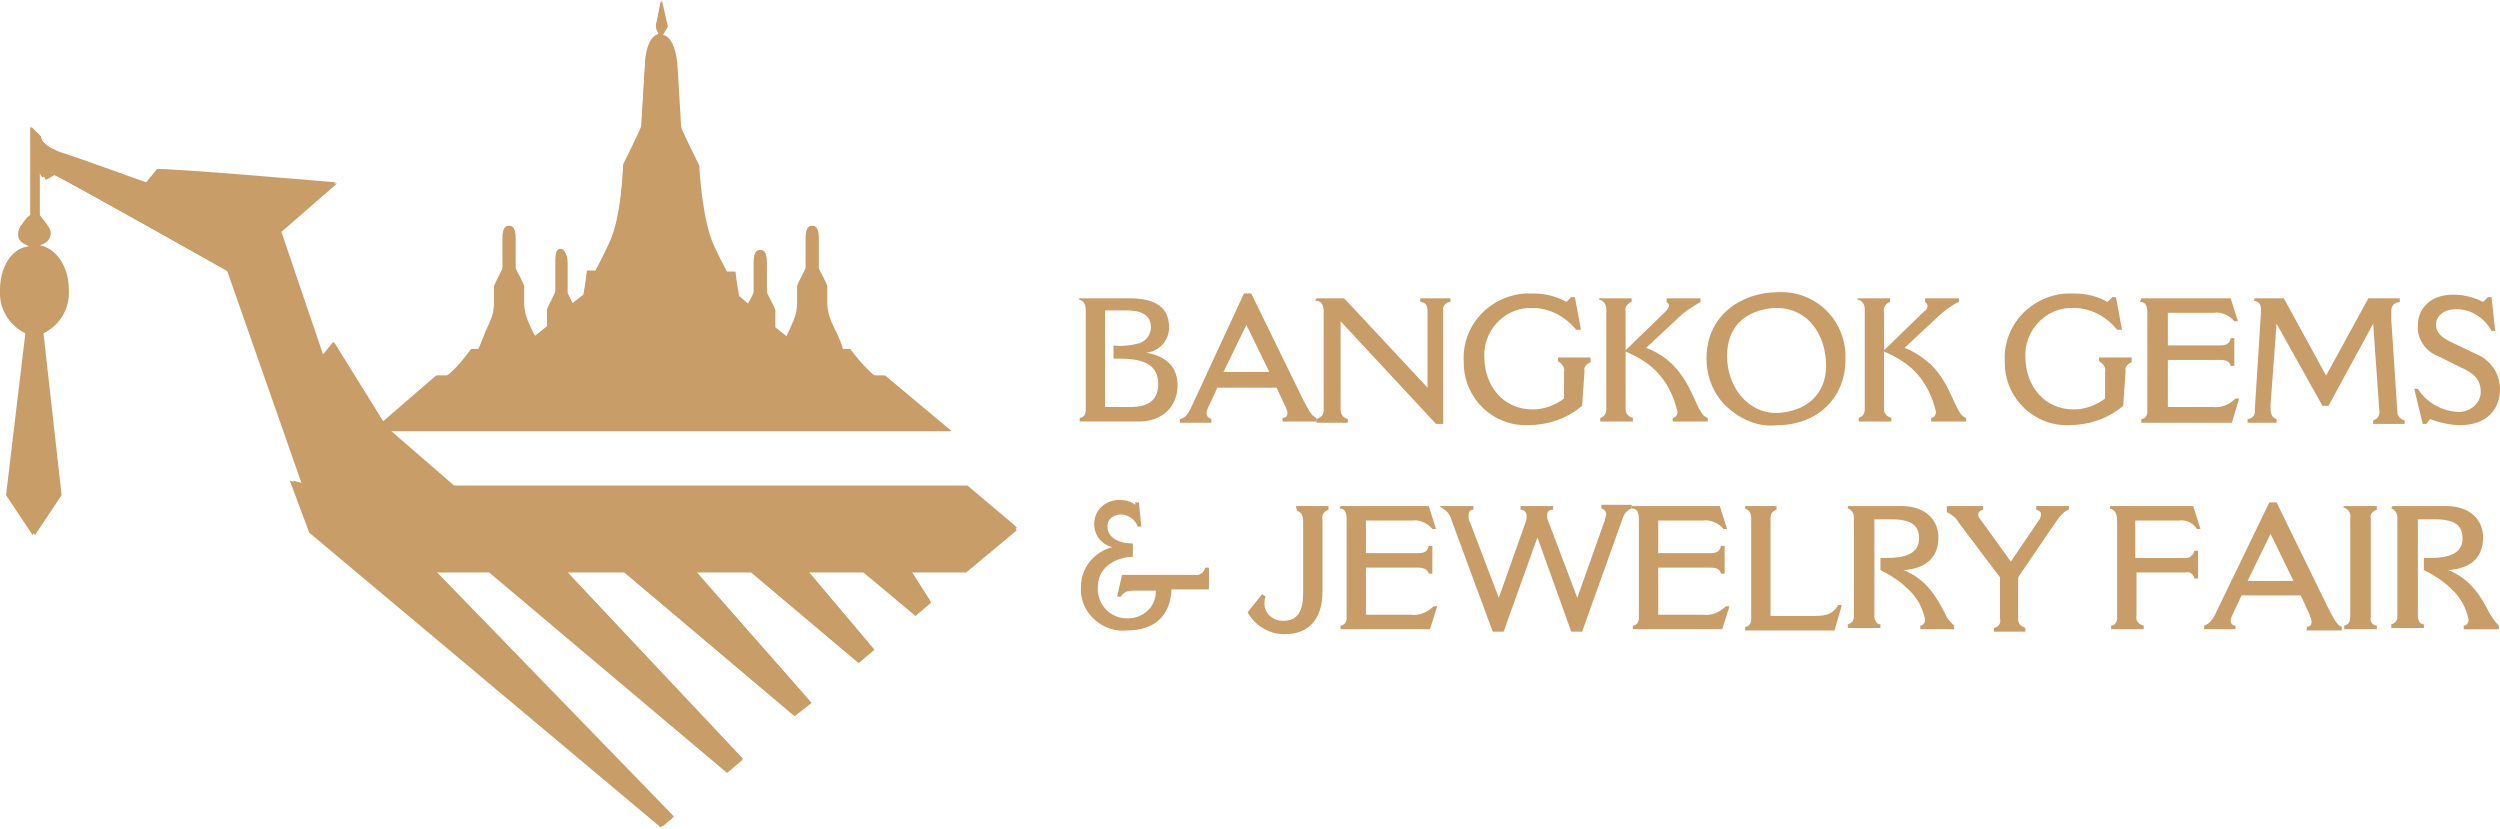<svg xmlns="http://www.w3.org/2000/svg" xmlns:xlink="http://www.w3.org/1999/xlink" x="0px" y="0px" viewBox="0 0 207 68.6" style="enable-background:new 0 0 207 68.6;" xml:space="preserve"><style type="text/css">	.st0{fill:#C89D67;}	.st1{display:none;}</style><g id="Layer_1">	<g>		<g id="Layer_5">			<path class="st0" d="M89.4,24.7h4.1c1.8,0,3.3,0.5,3.3,2.4c0,1.1-0.8,2-1.9,2.1c1.7,0.3,2.6,1.2,2.6,2.7c0,1.8-1.3,3-3.2,3h-4.9    v-0.3c0.3,0,0.5-0.3,0.5-0.6v-8.3c0-0.4-0.1-0.8-0.6-0.9L89.4,24.7z M91.5,25.8v7.9h2.1c1.4,0,2.3-0.5,2.3-1.9    c0-1.4-0.9-2.1-3.1-2.1h-0.6v-1.1c0.7,0.1,1.5,0,2.2-0.2c0.5-0.2,0.9-0.7,0.9-1.3c0-0.8-0.5-1.4-2-1.4H91.5z"></path>			<path class="st0" d="M103,24.3h0.6l4.3,8.8c0.4,0.7,0.6,1.3,1.1,1.5v0.3h-2.8v-0.3c0.3,0,0.4-0.2,0.4-0.4c0-0.2-0.1-0.4-0.2-0.6    l-0.7-1.5h-4.9l-0.7,1.5c-0.1,0.2-0.2,0.4-0.2,0.6c0,0.2,0.1,0.4,0.4,0.5v0.3h-2.6v-0.3c0.4-0.1,0.6-0.3,0.9-0.9L103,24.3z     M103.2,26.9l-1.9,3.9h3.8L103.2,26.9z"></path>			<path class="st0" d="M109,24.7h2.3l6.9,7.4v-6.4c0-0.4-0.2-0.7-0.6-0.7v-0.3h2.5v0.3c-0.4,0-0.7,0.4-0.6,0.7c0,0,0,0,0,0v9.4    h-0.6l-7.9-8.5v7.3c0,0.4,0.2,0.7,0.6,0.8v0.3H109v-0.3c0.2-0.1,0.6-0.2,0.6-0.7v-8.2c0-0.6-0.2-0.9-0.7-0.9L109,24.7z"></path>			<path class="st0" d="M131,33.6c-1.3,1.1-2.9,1.6-4.5,1.6c-2.8,0.1-5.2-2.1-5.3-5c0-0.1,0-0.1,0-0.2c-0.2-3,2.1-5.5,5.1-5.7    c0.2,0,0.4,0,0.6,0c1,0,1.9,0.2,2.8,0.7l0.4-0.4h0.3l0.5,2.7h-0.4c-0.9-1.1-2.2-1.8-3.6-1.8c-2.1-0.1-3.9,1.6-4,3.7    c0,0.1,0,0.2,0,0.3c0,2.5,1.6,4.4,4,4.4c0.9,0,1.8-0.3,2.6-0.9v-2.2c0.1-0.4-0.2-0.7-0.5-0.9v-0.3h2.7V30    c-0.3,0.1-0.6,0.4-0.5,0.7L131,33.6z"></path>			<path class="st0" d="M132.4,24.7h2.7v0.3c-0.3,0.1-0.6,0.4-0.5,0.8v3.2l3.3-3.2c0.2-0.2,0.3-0.4,0.3-0.5s-0.1-0.2-0.2-0.3v-0.3    h2.8v0.3c-0.5,0.3-1,0.6-1.5,1l-3,2.8c0.8,0.3,1.6,0.8,2.2,1.4c1.8,1.8,2,4.2,2.9,4.4v0.3h-2.9v-0.3c0.2,0,0.4-0.2,0.4-0.5    c-0.3-1.3-0.9-2.5-1.8-3.4c-0.7-0.7-1.6-1.2-2.5-1.6v4.8c0,0.3,0.2,0.6,0.6,0.7v0.3h-2.7v-0.3c0.3-0.1,0.5-0.3,0.5-0.7v-8.3    c0-0.4-0.2-0.7-0.6-0.8L132.4,24.7z"></path>			<path class="st0" d="M143,33.7c-1.1-1-1.7-2.5-1.7-4c0-3.9,3.3-5.5,5.8-5.5c3-0.2,5.5,2,5.7,5c0,0.2,0,0.4,0,0.6    c0,3.2-2.4,5.4-5.6,5.4C145.7,35.4,144.2,34.8,143,33.7 M151.2,30.3c0-2.6-1.5-4.8-4.1-4.8c-1.1,0-4.1,0.5-4.1,4    c0,2.4,1.6,4.7,4.1,4.7C149.5,34.1,151.2,32.7,151.2,30.3"></path>			<path class="st0" d="M153.8,24.7h2.7v0.3c-0.3,0.1-0.6,0.4-0.5,0.8v3.2l3.3-3.2c0.2-0.1,0.3-0.3,0.3-0.5c0-0.1-0.1-0.2-0.2-0.3    v-0.3h2.8v0.3c-0.5,0.2-1,0.6-1.5,1l-3,2.8c0.8,0.3,1.5,0.8,2.2,1.4c1.8,1.8,2,4.2,2.9,4.4v0.3h-2.9v-0.3c0.2,0,0.4-0.2,0.4-0.5    c-0.3-1.3-0.9-2.5-1.8-3.4c-0.7-0.7-1.6-1.2-2.5-1.6v4.8c0,0.3,0.2,0.6,0.6,0.7v0.3h-2.7v-0.3c0.3-0.1,0.5-0.3,0.5-0.7v-8.3    c0-0.4-0.2-0.7-0.6-0.8L153.8,24.7z"></path>			<path class="st0" d="M175.8,33.6c-1.3,1.1-2.9,1.6-4.5,1.6c-2.8,0.1-5.2-2.1-5.3-5c0-0.1,0-0.1,0-0.2c-0.2-3,2.1-5.5,5.1-5.7    c0.2,0,0.4,0,0.6,0c1,0,1.9,0.2,2.8,0.7l0.4-0.4h0.3l0.5,2.7h-0.4c-0.9-1.1-2.2-1.8-3.6-1.8c-2.1-0.1-3.9,1.6-4,3.7    c0,0.1,0,0.2,0,0.3c0,2.5,1.6,4.4,4,4.4c0.9,0,1.8-0.3,2.6-0.9v-2.2c0.1-0.4-0.2-0.7-0.5-0.9v-0.3h2.7V30    c-0.3,0.1-0.6,0.4-0.5,0.7L175.8,33.6z"></path>			<path class="st0" d="M177.3,24.7h7.4l0.6,1.9h-0.3c-0.4-0.5-1.1-0.8-1.7-0.7h-3.8v2.7h4.3c0.5,0,0.8-0.1,0.9-0.6h0.3v2.3h-0.3    c-0.1-0.4-0.4-0.5-0.9-0.5h-4.3v3.9h3.7c0.7,0.1,1.4-0.2,1.9-0.7h0.3l-0.6,2h-7.5v-0.3c0.3,0,0.5-0.3,0.5-0.6v-8.2    c0-0.5-0.1-0.9-0.6-0.9L177.3,24.7z"></path>			<path class="st0" d="M186.7,24.7h2.4l3.5,6.4l3.5-6.4h2.6v0.3c-0.6,0.1-0.7,0.4-0.7,0.8c0,0.2,0,0.4,0,0.7l0.5,7.6    c0,0.3,0.2,0.6,0.6,0.7v0.3h-2.6v-0.3c0.4-0.1,0.6-0.5,0.5-0.9l-0.5-7.1l-3.7,6.8h-0.5l-3.8-6.8l-0.5,6.7c0,0.7,0,1,0.5,1.2v0.3    h-2.4v-0.3c0.4,0,0.7-0.4,0.6-0.8c0,0,0,0,0,0l0.5-7.9c0-0.5,0.1-1-0.6-1.1L186.7,24.7z"></path>			<path class="st0" d="M201.9,29.5c-1.1-0.4-1.8-1.5-1.7-2.6c0-1.2,0.9-2.5,2.9-2.5c0.9,0,1.7,0.2,2.5,0.6l0.4-0.4h0.3l0.3,2.8    h-0.3c-0.6-1.1-1.7-1.8-2.9-1.8c-1.1,0-1.7,0.6-1.7,1.3c0,0.6,0.4,1,1.2,1.4l2.1,1c1.2,0.5,2,1.6,2,2.9c0,1.7-1.1,3-3.3,3    c-0.8,0-1.7-0.2-2.5-0.5l-0.3,0.4h-0.3l-0.7-2.9h0.3c0.7,1.1,1.9,1.8,3.2,1.9c1,0.1,1.9-0.6,2-1.5c0-0.1,0-0.1,0-0.2    c0-0.9-0.5-1.5-1.7-2L201.9,29.5z"></path>			<path class="st0" d="M94,41.6h0.3l0.2,2h-0.3c-0.2-0.6-0.8-1-1.4-1c-0.6,0-1.1,0.4-1.1,0.9c0,0,0,0.1,0,0.1    c0,0.9,0.9,1.4,2.1,1.4v1.1c-1,0-2.9,0.6-2.9,2.5c-0.1,1.4,1,2.6,2.4,2.6c0,0,0.1,0,0.1,0c1.2,0,2.3-0.9,2.3-2.2c0,0,0-0.1,0-0.1    H94c-0.7,0-0.9,0.1-1.2,0.5h-0.3l0.4-1.8h6c0.4,0.1,0.8-0.2,0.9-0.6h0.3v1.8h-3.1c-0.1,2.2-1.4,3.4-3.7,3.4    c-1.9,0.2-3.7-1.3-3.8-3.2c0-0.1,0-0.3,0-0.4c0-1.6,1.1-2.9,2.6-3.3c-0.9-0.2-1.5-1-1.5-1.9c0-1.1,0.8-1.9,1.9-2    c0.1,0,0.1,0,0.2,0c0.5,0,0.9,0.1,1.3,0.4L94,41.6z"></path>			<path class="st0" d="M107.3,41.9h2.7v0.3c-0.3,0.1-0.6,0.4-0.5,0.8v6c0,2.4-1.3,3.5-3,3.5c-1.3,0.1-2.6-0.7-3.2-1.8l1.2-1.5    l0.3,0.2c-0.1,0.2-0.1,0.4-0.1,0.6c0,0.8,0.7,1.4,1.5,1.4c0,0,0,0,0.1,0c1.2,0,1.6-0.9,1.6-2.3v-5.9c0-0.6-0.2-0.8-0.5-0.9    L107.3,41.9z"></path>			<path class="st0" d="M111,41.9h7.3l0.6,1.9h-0.3c-0.4-0.5-1.1-0.8-1.7-0.7h-3.8v2.7h4.3c0.5,0,0.8-0.1,0.9-0.6h0.3v2.3h-0.3    c-0.1-0.4-0.5-0.5-0.9-0.5h-4.3v3.9h3.7c0.7,0.1,1.4-0.2,1.9-0.7h0.3l-0.6,1.9H111v-0.3c0.3,0,0.5-0.3,0.5-0.6v-8.2    c0-0.5-0.1-0.9-0.6-0.9L111,41.9z"></path>			<path class="st0" d="M119.2,41.9h2.8v0.3c-0.3,0-0.4,0.2-0.4,0.5c0,0,0,0,0,0c0,0.2,0,0.4,0.1,0.5l2.4,6.3l2.2-6.2    c0.1-0.2,0.1-0.4,0.1-0.6c0-0.3-0.2-0.5-0.5-0.5v-0.3h2.7v0.3c-0.4,0-0.5,0.2-0.5,0.5c0,0.1,0,0.2,0,0.2l2.5,6.6l2.2-6.2    c0.1-0.2,0.1-0.4,0.2-0.7c0-0.2-0.1-0.4-0.4-0.5v-0.3h2.5v0.3c-0.3,0.1-0.6,0.4-0.7,0.7l-3.4,9.5h-0.9l-2.8-7.8l-2.8,7.8h-0.9    l-3.4-9.2c-0.1-0.5-0.4-0.8-0.9-1.1L119.2,41.9z"></path>			<path class="st0" d="M135.1,41.9h7.3l0.6,1.9h-0.3c-0.4-0.5-1.1-0.8-1.7-0.7h-3.7v2.7h4.3c0.5,0,0.8-0.1,0.9-0.6h0.3v2.3h-0.3    c-0.1-0.4-0.4-0.5-0.9-0.5h-4.3v3.9h3.7c0.7,0.1,1.4-0.2,1.9-0.7h0.3l-0.6,1.9h-7.4v-0.3c0.3,0,0.5-0.3,0.5-0.6v-8.2    c0-0.5-0.1-0.9-0.6-0.9L135.1,41.9z"></path>			<path class="st0" d="M144.4,41.9h2.7v0.3c-0.3,0.1-0.5,0.3-0.5,0.7v8.1h3.4c0.9,0,1.7,0,2.2-0.9h0.3l-0.6,2.1h-7.4v-0.3    c0.3,0,0.5-0.3,0.5-0.6V43c0-0.5-0.1-0.7-0.5-0.9V41.9z"></path>			<path class="st0" d="M153,41.9h4.4c2.2,0,3.1,1.3,3.1,2.6c0,1.8-1.2,2.6-2.9,2.7c1.8,0.7,2.7,2.1,3.5,3.7    c0.1,0.3,0.4,0.6,0.7,0.9v0.3H159v-0.3c0.2,0,0.4-0.2,0.4-0.5c-0.2-1-0.7-1.9-1.5-2.6c-0.6-0.6-1.4-1.1-2.2-1.5v-1h0.5    c1.2,0,2.7-0.2,2.7-1.6c0-1-0.5-1.6-2.3-1.6h-1.4v8.1c0,0.1,0.1,0.6,0.5,0.6v0.3H153v-0.3c0.3-0.1,0.5-0.3,0.5-0.6v-8.3    c0-0.3-0.2-0.6-0.5-0.7V41.9z"></path>			<path class="st0" d="M161.2,41.9h3v0.3c-0.3,0.1-0.4,0.2-0.4,0.4c0,0.1,0,0.2,0.1,0.3l2.6,3.6l2.3-3.4c0.1-0.1,0.2-0.3,0.2-0.5    c0-0.2-0.1-0.3-0.4-0.4v-0.3h2.7v0.3c-0.4,0.1-0.8,0.6-1.2,1.2l-3,4.4v3.4c0,0.5,0.2,0.6,0.6,0.8v0.3h-2.6v-0.3    c0.4-0.1,0.6-0.4,0.5-0.8v-3.4l-3.4-4.5c-0.2-0.4-0.6-0.7-1-0.9L161.2,41.9z"></path>			<path class="st0" d="M174.7,41.9h6.9l0.6,1.9h-0.3c-0.3-0.5-0.9-0.8-1.5-0.7h-3.6v3.1h4c0.4,0.1,0.8-0.2,0.9-0.6h0.3v2.3h-0.3    c-0.1-0.4-0.4-0.6-0.8-0.5h-4V51c-0.1,0.4,0.2,0.7,0.6,0.8v0.3h-2.7v-0.3c0.3,0,0.5-0.3,0.5-0.6v-7.7c0-0.8,0-1.2-0.6-1.4    L174.7,41.9z"></path>			<path class="st0" d="M187.9,41.6h0.6l4.3,8.8c0.4,0.7,0.6,1.3,1.1,1.5v0.3H191v-0.3c0.3,0,0.4-0.2,0.4-0.4c0-0.2-0.1-0.4-0.2-0.7    l-0.7-1.5h-4.9l-0.7,1.5c-0.1,0.2-0.2,0.4-0.2,0.6c0,0.2,0.1,0.4,0.4,0.4v0.3h-2.6v-0.3c0.3-0.1,0.6-0.3,0.9-0.9L187.9,41.6z     M188,44.2l-1.9,3.9h3.8L188,44.2z"></path>			<path class="st0" d="M194.1,41.9h2.7v0.3c-0.3,0.1-0.6,0.4-0.5,0.7v8.2c-0.1,0.4,0.2,0.7,0.5,0.7v0.3h-2.7v-0.3    c0.4-0.1,0.5-0.3,0.5-0.9v-8c0.1-0.4-0.2-0.8-0.6-0.9L194.1,41.9z"></path>			<path class="st0" d="M198.1,41.9h4.4c2.2,0,3.1,1.3,3.1,2.6c0,1.8-1.2,2.6-2.9,2.7c1.8,0.7,2.7,2.1,3.5,3.7    c0.2,0.3,0.4,0.6,0.7,0.9v0.3h-2.9v-0.3c0.2,0,0.4-0.2,0.4-0.5c-0.2-1-0.7-1.9-1.5-2.6c-0.6-0.6-1.4-1.1-2.2-1.5v-1h0.5    c1.2,0,2.7-0.2,2.7-1.6c0-1-0.5-1.6-2.3-1.6h-1.4v8.1c0,0.1,0.1,0.6,0.5,0.6v0.3h-2.7v-0.3c0.3-0.1,0.5-0.3,0.5-0.6v-8.3    c0-0.3-0.2-0.6-0.5-0.7L198.1,41.9z"></path>			<path class="st0" d="M54.3,2.1l0.3,0.7c-1.2,0.2-1.2,2.6-1.2,2.6l-0.3,5c0,0.2-1.5,3.2-1.5,3.2s-0.1,4.4-1.2,6.6    c-0.5,1.1-1.1,2.2-1.1,2.2h-0.7c0,0-0.1,1-0.3,2l-0.9,0.7c-0.2-0.4-0.5-1-0.5-1v-2.4c0-0.3,0-1.1-0.5-1.1S46,21.5,46,21.7v2.4    c0,0.1-0.7,1.4-0.7,1.5v1.4l-1,0.8L43.8,27c-0.3-0.6-0.5-1.3-0.5-1.9v-1.4c0-0.2-0.7-1.4-0.7-1.5v-2.4c0-0.3,0-1.1-0.5-1.1    s-0.5,0.8-0.5,1.1v2.4c0,0.1-0.7,1.4-0.7,1.5v1.4c0,0.7-0.2,1.3-0.5,1.9c-0.3,0.6-0.5,1.3-0.8,1.9h-0.6c-0.6,0.8-1.2,1.6-2,2.2    h-0.9l-4.4,3.8l-4.1-6.6l-0.9,1.1l-3.5-10.3l4.6-4c0,0-13.8-1.2-14.8-1.1l-0.9,1.1c0,0-5.8-2.1-6.8-2.4s-2-0.9-2.1-1.6l0,0L3,11    l-0.5-0.5l0,0v3.2l0,0v4.1C2.2,18,2,18.3,1.8,18.6c-0.2,0.2-0.3,0.5-0.3,0.8c0,0.7,0.6,0.8,0.9,1C1,20.5,0,22.1,0,24    c-0.1,1.5,0.7,2.9,2.1,3.6L0.5,41l2.2,3.3L5,41L3.4,27.5c1.3-0.7,2.2-2.1,2.1-3.5c0-1.9-1-3.4-2.4-3.7c0.4-0.1,0.9-0.3,0.9-1    c0-0.3-0.2-0.5-0.3-0.7c-0.2-0.3-0.4-0.5-0.7-0.8v-3.9l0.5,0.8l0.7-0.4l0,0c0.4,0.1,14.6,8.1,14.6,8.1L25,40.1l-1-0.3l1.6,4.3    l29.1,24.4l1-0.8L36,47.4h4.5L60.2,64l1.3-1.1L47,47.4h4.7l14.1,11.9l1.4-1.1l-9.5-10.8h4.5l8.9,7.5l1.3-1.1l-5.4-6.4h4.5    l4.3,3.6l1.3-1.1l-1.7-2.5h4.6l4.2-3.5l0,0l-0.3-0.3L80,40.3H37.6l-5.3-4.6h46.5l-5.5-4.6h-0.9c-0.8-0.7-1.4-1.4-2-2.2h-0.6    c-0.2-0.7-0.5-1.3-0.8-1.9c-0.3-0.6-0.5-1.3-0.5-1.9v-1.4c0-0.2-0.7-1.4-0.7-1.5v-2.4c0-0.3,0-1.1-0.5-1.1s-0.5,0.8-0.5,1.1v2.4    c0,0.1-0.7,1.3-0.7,1.5v1.4c0,0.7-0.2,1.3-0.5,1.9c-0.1,0.3-0.3,0.6-0.4,0.9l-1-0.8v-1.4c0-0.2-0.7-1.4-0.7-1.5v-2.4    c0-0.3,0-1.1-0.5-1.1s-0.5,0.8-0.5,1.1v2.4c0,0.1-0.3,0.6-0.5,1l-0.8-0.7c-0.2-1-0.3-2-0.3-2h-0.7c0,0-0.6-1.1-1.1-2.2    c-1-2.2-1.2-6.6-1.2-6.6s-1.5-3-1.5-3.2l-0.3-5c0,0-0.1-2.4-1.2-2.6l0.4-0.7L54.8,0L54.3,2.1z"></path>			<path class="st0" d="M54.3,2.3l0.3,0.7c-1.2,0.2-1.2,2.6-1.2,2.6l-0.3,5c0,0.2-1.5,3.2-1.5,3.2s-0.1,4.4-1.2,6.6    c-0.5,1.1-1.1,2.2-1.1,2.2h-0.7c0,0-0.1,1-0.3,2l-0.8,0.7c-0.2-0.4-0.5-1-0.5-1v-2.4c0-0.3,0-1.1-0.5-1.1S46,21.5,46,21.8v2.4    c0,0.1-0.7,1.4-0.7,1.5v1.4l-1,0.8l-0.4-0.9c-0.3-0.6-0.5-1.3-0.5-1.9v-1.4c0-0.2-0.7-1.4-0.7-1.5v-2.4c0-0.3,0-1.1-0.5-1.1    s-0.5,0.8-0.5,1.1v2.4c0,0.1-0.7,1.4-0.7,1.5v1.4c0,0.7-0.2,1.3-0.5,1.9c-0.3,0.6-0.5,1.3-0.8,1.9h-0.6c-0.6,0.8-1.2,1.6-2,2.2    h-0.9L31.8,35l-4.1-6.6l-0.9,1.1l-3.5-10.3l4.6-4c0,0-13.7-1.2-14.8-1.1l-0.9,1.1c0,0-5.8-2.1-6.8-2.4s-2-0.9-2-1.5l0,0l-0.3-0.3    l-0.5-0.5l0,0v3.2l0,0v4.1c-0.2,0.2-0.5,0.5-0.7,0.8c-0.2,0.2-0.3,0.5-0.3,0.8c0,0.7,0.6,0.8,0.9,1c-1.4,0.2-2.4,1.8-2.4,3.6    c-0.1,1.5,0.7,2.9,2.1,3.6L0.7,41l2.2,3.3L5.1,41L3.6,27.6c1.4-0.7,2.2-2.1,2.1-3.6c0-1.9-1-3.4-2.4-3.7c0.3-0.1,0.9-0.3,0.9-1    c0-0.3-0.2-0.5-0.3-0.7c-0.2-0.3-0.4-0.5-0.6-0.8V14l0.5,0.9l0.7-0.4l0,0c0.4,0.1,14.6,8.1,14.6,8.1l6.2,17.5l-1-0.3l1.6,4.3    l29,24.3l0.9-0.8L36.1,47.3h4.5l19.6,16.6l1.3-1.1L46.9,47.3h4.7l14.1,11.9l1.3-1.2l-9.4-10.7h4.5l8.9,7.5l1.3-1.1l-5.4-6.4h4.5    l4.3,3.5l1.3-1.1l-1.6-2.5h4.6l4.2-3.5l0,0l-0.3-0.3l-3.8-3.2H37.6l-5.2-4.5h46.3l-5.5-4.6h-0.9c-0.8-0.7-1.4-1.4-2-2.2h-0.6    c-0.2-0.7-0.5-1.3-0.8-1.9c-0.3-0.6-0.5-1.3-0.5-1.9v-1.4c0-0.2-0.7-1.4-0.7-1.5v-2.4c0-0.3,0-1.1-0.5-1.1s-0.5,0.8-0.5,1.1v2.4    c0,0.1-0.7,1.3-0.7,1.5v1.4c0,0.7-0.2,1.3-0.5,1.9c-0.1,0.3-0.3,0.6-0.4,0.9l-1-0.8v-1.4c0-0.2-0.7-1.4-0.7-1.5v-2.4    c0-0.3,0-1.1-0.5-1.1s-0.5,0.8-0.5,1.1v2.4c0,0.1-0.3,0.6-0.5,1l-0.8-0.7c-0.2-1-0.3-2-0.3-2h-0.7c0,0-0.6-1.1-1.1-2.2    c-1-2.2-1.2-6.6-1.2-6.6s-1.5-3-1.5-3.2l-0.3-5c0,0,0-2.4-1.2-2.6l0.3-0.7l-0.4-2.1L54.3,2.3z"></path>		</g>	</g></g><g id="Layer_2" class="st1">			<image style="display:inline;overflow:visible;" width="190" height="63" transform="matrix(1.089 0 0 1.089 0 0.14)">	</image></g><g id="Layer_3"></g></svg>